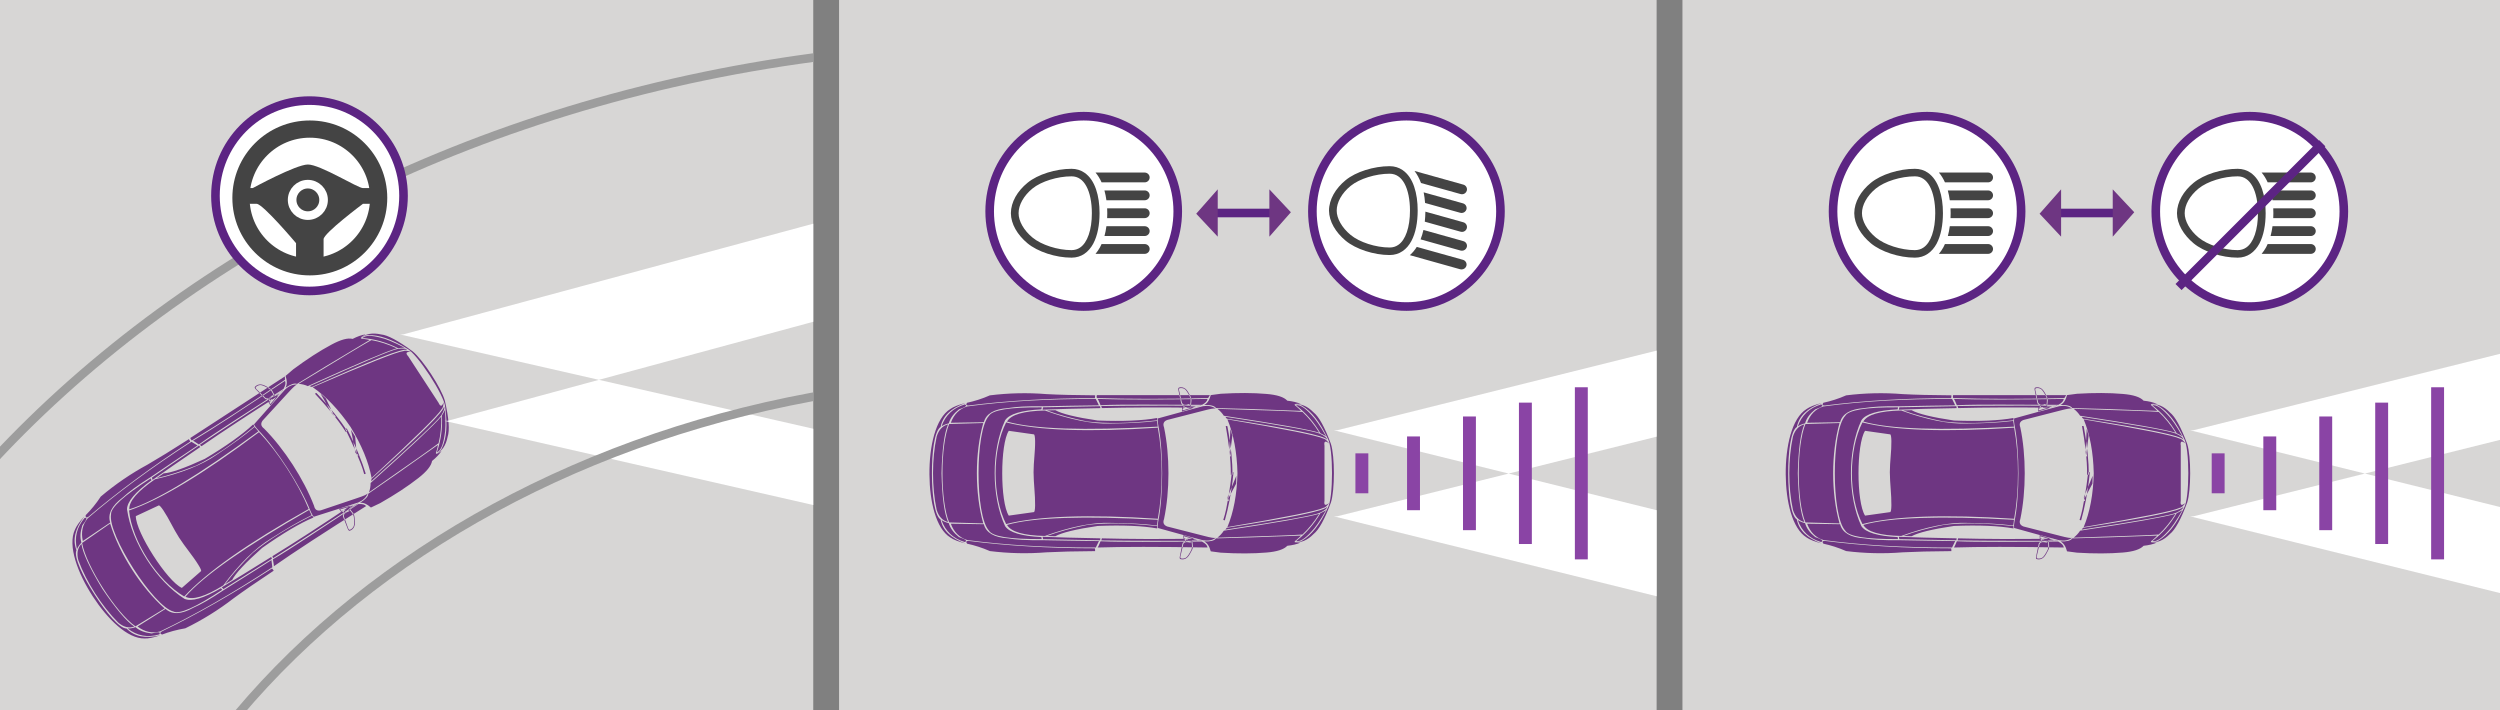 <svg version="1" xmlns="http://www.w3.org/2000/svg" xmlns:xlink="http://www.w3.org/1999/xlink" viewBox="0 0 581 165" enable-background="new 0 0 581 165"><rect x="0" y="0" width="581" height="165" fill="#808080" stroke="none"/><defs><path id="a" d="M195 0h190v165h-190z"/></defs><use xlink:href="#a" overflow="visible" fill-rule="evenodd" clip-rule="evenodd" fill="#D7D6D5"/><clipPath id="b"><use xlink:href="#a" overflow="visible"/></clipPath><g clip-path="url(#b)" fill-rule="evenodd" clip-rule="evenodd"><path d="M308.891 116.891c-.521.719-.961 1.1-1.341 1.129-1.34.701-8.771 2.19-22.3 4.471 1.439-3.45 2.221-7.62 2.34-12.51-.119-4.891-.9-9.061-2.34-12.521 13.529 2.28 20.96 3.771 22.3 4.47.38.041.82.42 1.341 1.131-.881-.711-1.25-.541-1.08.52v12.8c-.17 1.058.199 1.228 1.08.51zm-23.771 5.759c15.159-2.371 22.92-3.99 23.271-4.86.02.41-.551.851-1.67 1.38-1.181.551-8.5 1.87-21.951 3.92.089-.16.24-.29.35-.44zm21.47-3.24c-2.59.77-9.97 2.08-22.17 3.92-.391.609-.891 1.15-1.5 1.62 11.811-.37 18.391-.591 19.77-.729 1.48-1.391 2.749-2.971 3.9-4.811zm.269-.14c-1.489 2.58-3.379 4.74-5.649 6.48.89.2 2.04-.54 3.55-2.2.87-.85 2.01-2.51 3.41-4.97-.44.26-.87.5-1.311.69zm-4.509 5.201c-9.229.359-15.81.579-19.75.649-.34.53-1.27.76-2.75.71.7.35 1.221 1.109 1.53 2.3.82.101 1.58.21 2.33.31 3.979.25 7.521.23 10.61-.029 2.449-.2 4.08-.73 4.85-1.57 1.221-.13 2.23-.369 3.1-.75-1.42.1-1.74-.1-1.029-.57.599-.531.999-.871 1.109-1.05zm-33.27-1.771c3.48.97 6.97 1.93 10.51 2.86 1.21.189 2.18 0 2.95-.57-.31.109-1.21-.04-2.7-.44-2.83-.71-5.7-1.45-8.57-2.19-.83-.31-1.07-.889-.75-1.729 1.37-6.489 1.37-14.819 0-21.31-.32-.83-.08-1.42.75-1.721 2.87-.75 5.74-1.49 8.57-2.199 1.49-.4 2.391-.541 2.7-.44-.771-.56-1.74-.75-2.95-.56-3.54.93-7.03 1.89-10.51 2.85-.05.46-.02.92.08 1.439 1.23 5.91 1.23 16.67 0 22.57-.1.53-.13.99-.08 1.44zm-.03-1.9c-17.12-.97-28.88-.569-35.02 1.19.93 1.619 3.87 2.46 8.8 2.57 5.71-2.101 11.06-3.19 15.13-3.041 4.45.051 7.79.211 10.9.61.08-.408.16-.919.19-1.329zm-13.93 1.43c5.83-.23 10.44-.03 13.81.58.02-.211 0-.371-.02-.541-6.44-.72-11.85-.81-16.24-.27-3.54.721-6.67 1.57-9.36 2.57l1.95.05c1.48-.829 4.77-1.639 9.86-2.389zm-13.09 2.59c-4.66-.23-7.47-1.08-8.44-2.541-3.24-6.979-3.24-17.619 0-24.6.97-1.47 3.78-2.31 8.44-2.55.02-.03.04-.19.06-.46-7.42-.061-11.48.62-12.25 1.971-3.24 3.439-3.24 23.239 0 26.68.77 1.35 4.83 2.02 12.25 1.959-.02-.269-.04-.42-.06-.459zm-13.52-3.179l-7.92-.23c-2.08-4.98-2.08-17.881 0-22.87l7.92-.229c-1.98 6.999-1.98 16.338 0 23.329zm-9.71-.791c.92 2.621 2.73 4.32 5.41 5.11.68-.239.23-.59-1.36-1.149-1.27-1.021-2.02-2.07-2.35-3.23-.81-.201-1.32-.472-1.7-.731zm35.86 6.39c-11.2.029-21.18-.57-29.9-1.74-1.8-.57-3.06-1.82-3.79-3.79l7.67.12c.52 1.98 2.38 3.07 5.58 3.279 1.79.311 4.47.48 8.09.431 4.36.101 8.72.149 13.08.21-.23.48-.46.971-.73 1.49zm1.07-2.131c-5.64-.109-10.12-.229-13.44-.359.05.2.08.37.11.55l13.26.261.07-.452zm23.629.761c-10.46.021-18.5.149-23.589-.08-.28.56-.34.931-.67 1.45 5.67-.19 14.18-.19 25.53 0-.08-.519-.47-.929-1.271-1.37zm-54.269-.16c8.87 1.13 18.66 1.71 29.36 1.72.05.211.05.43.05.65-4.62.029-8.39.13-11.3.279-4.44.361-8.83.25-13.15-.289-1.83-.801-3.63-1.36-5.3-1.721-.33-.458-.2-.639.34-.639zm54.08-.03c-14.99.03-22.78-.06-23.23-.09l.13-.48c6.33.181 13.49.19 21.48.091.54.179 1.08.319 1.62.479zm5.95-28.369c15.159 2.369 22.92 3.989 23.271 4.859.02-.41-.551-.85-1.67-1.38-1.181-.56-8.5-1.88-21.951-3.931.089.161.24.301.35.452zm21.47 3.239c-2.59-.78-9.97-2.079-22.17-3.93-.391-.61-.891-1.149-1.5-1.61 11.811.36 18.391.59 19.77.721 1.48 1.389 2.749 2.969 3.9 4.819zm.269.13c-1.489-2.57-3.379-4.729-5.649-6.479.89-.2 2.04.55 3.55 2.21.87.85 2.01 2.5 3.41 4.97-.44-.272-.87-.501-1.311-.701zm1.691 1.211c-1.771-3.761-3.73-6.271-5.86-7.531-.33-.26-.939-.399-1.91-.399 1.58-.2 3.07.431 4.49 1.88 1.24.971 2.59 3.43 4.03 7.311.931 2.91.931 10.75 0 13.649-1.44 3.88-2.79 6.351-4.03 7.31-1.42 1.461-2.91 2.08-4.49 1.891.971 0 1.58-.15 1.91-.41 2.131-1.25 4.09-3.76 5.86-7.529 1.35-2.153 1.35-14.023 0-16.172zm-6.2-6.401c-9.229-.37-15.81-.59-19.75-.66-.34-.52-1.27-.76-2.75-.71.7-.351 1.221-1.101 1.53-2.3.82-.1 1.58-.2 2.33-.31 3.979-.24 7.521-.231 10.61.04 2.449.2 4.08.72 4.85 1.57 1.221.13 2.23.37 3.1.75-1.42-.11-1.74.09-1.029.56.599.541.999.881 1.109 1.06zm-33.3 3.66c-17.12.97-28.88.58-35.02-1.18.93-1.621 3.87-2.461 8.8-2.57 5.71 2.09 11.06 3.189 15.13 3.029 4.45-.05 7.79-.209 10.9-.609.08.42.16.92.19 1.33zm-13.93-1.42c5.83.22 10.44.029 13.81-.59.02.209 0 .379-.02.539-6.44.721-11.85.81-16.24.271-3.54-.72-6.67-1.56-9.36-2.57l1.95-.05c1.48.83 4.77 1.65 9.86 2.4zm-20.68 2.39c1.98.26 3.88.54 5.79.819.22-.049.31.59.33 1.561.04 2.34-.36 4.79-.36 7.24.01 2.609.4 5.22.36 7.72-.02.96-.11 1.61-.33 1.56-1.91.271-3.81.551-5.79.811-2.03-3.131-2.03-16.571 0-19.711zm34.64-.729c-16.07 1.069-27.82.659-35.25-1.221-3.27 6.391-3.27 17.221 0 23.62 7.43-1.88 19.18-2.29 35.25-1.229 1.19-6.391 1.19-14.771 0-21.17zm-50.27 10.589c.13-5.53.64-9.32 1.52-11.351-1.28.31-2.16 1.271-2.64 2.81-1.14 5.261-1.14 11.82 0 17.07.48 1.551 1.36 2.5 2.64 2.81-.88-2.029-1.39-5.809-1.52-11.339zm-.22-10.75c-1.45.92-2.04 5.979-2.01 10.979.02 4.84.61 9.62 2.01 10.521.49 2.52 2.38 4.35 5.79 5.569-1.66-.42-2.84-.899-3.54-1.399-3.33-2.08-4.79-8.32-4.84-14.621-.05-6.5 1.4-13.079 4.84-15.219.7-.5 1.88-.98 3.54-1.41-3.41 1.22-5.3 3.05-5.79 5.58zm.21-.13c.92-2.609 2.73-4.31 5.41-5.109.68.24.23.6-1.36 1.15-1.27 1.02-2.02 2.069-2.35 3.239-.81.2-1.32.46-1.7.72zm35.86-6.39c-11.2-.021-21.18.569-29.9 1.75-1.8.569-3.06 1.819-3.79 3.79l7.67-.13c.52-1.97 2.38-3.06 5.58-3.28 1.79-.311 4.47-.48 8.09-.42 4.36-.1 8.72-.16 13.08-.22-.23-.479-.46-.96-.73-1.49zm1.07 2.14c-5.64.101-10.12.221-13.44.36.05-.2.08-.38.11-.55l13.26-.26.07.45zm23.629-.77c-10.46-.01-18.5-.15-23.589.09-.28-.57-.34-.939-.67-1.46 5.67.19 14.18.19 25.53 0-.08.52-.47.931-1.271 1.37zm1.811-2.25h-26.26c-.08.22-.08.449 0 .67 7.65.25 16.29.25 25.859 0l.401-.67zm-56.08 2.41c8.87-1.131 18.66-1.7 29.36-1.721.05-.209.05-.43.05-.649-4.62-.03-8.39-.12-11.3-.28-4.44-.359-8.83-.25-13.15.29-1.83.81-3.63 1.36-5.3 1.72-.33.461-.2.64.34.64zm54.08.03c-14.99-.029-22.78.061-23.23.09l.13.48c6.33-.17 13.49-.189 21.48-.09.54-.18 1.08-.32 1.62-.48zm.26 31.48l-4.42-1.37.04.88.341.11v.5c-.581.22-.54.29-.67.89-.18.82-.33 1.6-.5 2.41-.13.58-.13.801.48.83.55.029 1.03-.2 1.38-.609.35-.41.62-.961.891-1.461.43-.8.189-1.26.129-2.18h2.329zm-4.5 1.01c.03-.4.21-.65.54-.731l.239-.039c.319-.06 1.63.32.899-.04-.02-.011-.549-.13-.83-.12h-.19c0-.15 0-.311-.02-.43.84.039.8-.051-.141-.25-.25-.051-.34-.221-.25-.53l3.131.94h-1.281c-.18.1-.19.27-.09.51.11.64.121 1.209-.049 1.68-.511 1.01-.931 1.63-1.25 1.84-.351.2-.71.27-1.101.2-.21-.02-.28-.2-.19-.569.193-.83.383-1.641.583-2.461zm4.17-32.51l-4.419 1.37.04-.88.34-.11v-.5c-.57-.22-.531-.29-.661-.89l-.51-2.41c-.12-.58-.12-.801.49-.83.55-.029 1.021.2 1.38.609.35.41.62.961.881 1.461.43.8.199 1.26.139 2.18h2.32zm-4.5-1.01c.04.4.22.65.54.731l.25.039c.319.06 1.619-.32.899.04-.03.011-.55.13-.83.12h-.19c0 .15 0 .311-.02.43.84-.039.79.051-.141.25-.259.051-.339.221-.259.53l3.14-.94h-1.28c-.19-.1-.2-.27-.09-.51.11-.64.11-1.209-.05-1.68-.52-1.01-.93-1.63-1.25-1.84-.35-.2-.71-.27-1.11-.2-.2.021-.27.2-.18.569.181.83.371 1.641.571 2.461zm10.259 5.76c.65 3.76 1.221 7.54 1.181 11.359.101-.069.42-.08.399-.039-.01-2.87-.31-6.551-1.199-11.28-.17-.02-.32-.069-.381-.04zm.811 5.99l.29-5.32.431 1.62-.491 3.96.16.79-.19.04zm.64 4.67c-.221 1.97-.511 3.99-.86 6.04-.3 1.739-.62 3.51-1.16 5.13l.36.109c.789-2.77 1.55-6.379 2.02-11.149-.16-.05-.29-.149-.36-.13zm-1.01 5.86l2.03-4.94-.051 1.83-1.819 3.42.1.62-.201-.02z" fill="#6E3682"/><path d="M310.71 100l104.29-26v52l-105-26zm0 20l104.29-26v52l-105-26z" fill="#fff"/></g><defs><path id="c" d="M-1 0h190v165h-190z"/></defs><use xlink:href="#c" overflow="visible" fill-rule="evenodd" clip-rule="evenodd" fill="#D7D6D5"/><clipPath id="d"><use xlink:href="#c" overflow="visible"/></clipPath><g clip-path="url(#d)" clip-rule="evenodd"><path d="M103.1 93.439c-.04.881-.21 1.44-.5 1.681-.74 1.319-6.15 6.64-16.24 15.95-.69-3.7-2.32-7.641-4.88-11.83-2.78-4.051-5.71-7.131-8.8-9.25 12.57-5.461 19.6-8.26 21.1-8.4.33-.17.91-.1 1.74.22-1.13-.12-1.35.23-.63 1.02l7.02 10.76c.44.99.85.93 1.19-.151zm-16.77 17.84c11.41-10.289 17.03-15.889 16.85-16.819.23.34 0 1.021-.65 2.08-.69 1.11-6.09 6.22-16.24 15.3-.01-.18.03-.38.04-.561zm16.22-14.468c-1.74 2.06-7.21 7.199-16.42 15.43 0 .731-.12 1.46-.38 2.18 9.7-6.76 15.09-10.55 16.18-11.42.47-1.981.67-4.001.62-6.19zm.15-.261c.17 2.979-.22 5.83-1.17 8.55.86-.32 1.41-1.58 1.76-3.8.26-1.19.31-3.21.13-6.05-.23.471-.46.9-.72 1.3zm-.92 6.841c-7.53 5.35-12.94 9.139-16.2 11.359 0 .62-.65 1.33-1.92 2.1.78-.09 1.63.271 2.54 1.101l2.13-1.011c3.47-1.969 6.43-3.91 8.88-5.83 1.94-1.51 3.02-2.85 3.2-3.979.96-.78 1.67-1.53 2.2-2.33-1.14.87-1.52.87-1.18.091.21-.783.36-1.283.35-1.501zm-28.87 16.709c3.45-1.1 6.9-2.189 10.39-3.34 1.11-.5 1.82-1.19 2.16-2.09-.2.26-1.04.62-2.5 1.1-2.77.951-5.59 1.891-8.4 2.83-.87.211-1.39-.16-1.57-1.039-2.4-6.23-6.94-13.261-11.63-17.971-.721-.529-.84-1.16-.311-1.869 2-2.191 4-4.371 5.98-6.521 1.03-1.14 1.7-1.75 2.02-1.841-.95-.049-1.87.32-2.77 1.141-2.47 2.71-4.86 5.42-7.25 8.13.21.41.49.78.859 1.17 4.24 4.3 10.101 13.37 12.3 19.03.212.5.432.91.722 1.27zm-1.06-1.6c-14.9 8.55-24.56 15.33-28.76 20.18 1.67.86 4.59-.029 8.8-2.64 3.65-4.91 7.54-8.761 11.05-10.86 3.75-2.39 6.65-4.09 9.47-5.449-.16-.391-.37-.861-.56-1.231zm-10.92 8.83c4.78-3.38 8.75-5.73 11.92-7.061-.1-.189-.21-.319-.32-.449-5.79 2.92-10.38 5.8-13.78 8.67-2.57 2.539-4.74 4.97-6.46 7.3l1.67-1.03c.79-1.52 3.11-4.01 6.97-7.43zm-9.58 9.37c-4.04 2.36-6.86 3.18-8.47 2.47-6.52-4.141-12.3-13.15-13.36-20.82.02-1.76 1.92-4.01 5.7-6.75 0-.039-.07-.18-.2-.42-6.25 4-9.29 6.791-9.21 8.35-.85 4.671 9.88 21.431 14.48 22.58 1.38.721 5.16-.939 11.36-5.049-.16-.221-.26-.34-.3-.361zm-13.09 4.71l-6.78 4.15c-4.45-3.09-11.44-14.021-12.4-19.371l6.52-4.52c2.13 6.991 7.2 14.901 12.66 19.741zm-8.59 4.651c2.2 1.719 4.64 2.17 7.33 1.379.44-.58-.14-.629-1.78-.229-1.609-.181-2.82-.66-3.72-1.46-.79.269-1.37.319-1.83.31zm33.62-14.231c-9.4 6.16-18.11 11.13-26.08 14.91-1.83.5-3.57.13-5.25-1.141l6.51-4.1c1.521 1.391 3.68 1.3 6.48-.27 1.67-.721 4.02-2.051 7.03-4.08 3.72-2.301 7.41-4.641 11.1-6.98.07.531.15 1.071.21 1.661zm-.27-2.391c-4.79 3-8.62 5.35-11.49 7.061.149.141.28.27.399.4l11.271-7.041-.18-.42zm20.25-12.289c-8.76 5.74-15.44 10.25-19.85 12.84.07.64.22.98.23 1.6 4.66-3.26 11.81-7.93 21.44-13.98-.35-.389-.91-.52-1.82-.46zm-45.67 29.59c8.08-3.9 16.61-8.78 25.61-14.631.16.15.28.341.4.52-3.87 2.56-6.98 4.7-9.34 6.431-3.54 2.739-7.29 5.049-11.21 6.959-1.98.33-3.8.84-5.4 1.451-.52-.21-.51-.43-.06-.73zm45.41-29.65c-12.57 8.24-19.16 12.42-19.56 12.641l-.14-.471c5.4-3.32 11.42-7.23 18.07-11.689.56-.141 1.09-.321 1.63-.481zm-10.53-27.16c13.98-6.27 21.36-9.14 22.13-8.6-.21-.35-.92-.41-2.15-.25-1.29.18-8.13 3.061-20.5 8.66.16.09.35.13.52.19zm19.73-8.98c-2.58.76-9.47 3.69-20.68 8.78-.66-.301-1.37-.471-2.14-.53 10.08-6.13 15.7-9.52 16.93-10.16 2 .36 3.92.99 5.89 1.91zm.3-.03c-2.65-1.35-5.4-2.14-8.26-2.36.64-.65 2.01-.66 4.17-.09 1.19.25 3.05 1.02 5.58 2.32-.52.02-1.01.06-1.49.13zm2.08.09c-3.54-2.19-6.55-3.23-9.02-3.12-.42-.04-1 .17-1.81.7 1.22-1.03 2.8-1.31 4.78-.87 1.56.14 4.04 1.47 7.37 3.94 2.37 1.93 6.67 8.52 7.48 11.48.93 4.049 1.15 6.869.64 8.359-.39 2-1.29 3.34-2.73 4.04.81-.53 1.24-.979 1.38-1.38 1.1-2.23 1.36-5.41.78-9.551-.05-2.547-6.56-12.528-8.87-13.598zm-8.68-1.99c-7.92 4.711-13.54 8.121-16.88 10.201-.57-.25-1.47.059-2.69.899.39-.67.42-1.58.03-2.761.63-.529 1.21-1.029 1.78-1.529 3.2-2.37 6.16-4.29 8.9-5.75 2.15-1.16 3.8-1.61 4.9-1.32 1.09-.56 2.07-.91 3.01-1.06-1.25.69-1.41 1.03-.56 1.04.8.12 1.32.19 1.51.28zm-25.87 21.23c-13.82 10.15-23.89 16.24-29.99 18.109-.1-1.879 1.91-4.189 5.98-6.979 5.93-1.351 11-3.34 14.33-5.7 3.7-2.459 6.41-4.42 8.8-6.449.29.298.63.689.88 1.019zm-12.45 6.391c5.01-2.99 8.76-5.67 11.26-8.021.13.159.2.31.27.46-5 4.12-9.48 7.15-13.46 9.09-3.35 1.32-6.44 2.32-9.23 2.939l1.61-1.1c1.69-.109 4.89-1.219 9.55-3.368zm-16.03 13.309c1.8-.851 3.55-1.66 5.29-2.47.16-.16.59.34 1.13 1.14 1.31 1.96 2.3 4.239 3.63 6.31 1.42 2.2 3.18 4.2 4.49 6.34.51.82.789 1.42.58 1.5-1.45 1.28-2.899 2.551-4.42 3.86-3.41-1.55-10.7-12.92-10.7-16.68zm28.64-19.52c-12.89 9.66-22.96 15.74-30.21 18.211.72 7.18 6.6 16.35 12.82 19.979 5.22-5.66 14.86-12.44 28.93-20.33-2.49-6.05-7.07-13.12-11.54-17.86zm-36.42 36.41c-2.891-4.76-4.51-8.23-4.86-10.43-.91.96-1.13 2.24-.7 3.811 1.88 5.079 5.441 10.639 9.25 14.459 1.24 1.051 2.5 1.381 3.74.94-1.84-1.24-4.32-4.17-7.43-8.78zm-6.01-8.981c-.71 1.57 1.54 6.181 4.26 10.391 2.64 4.1 5.729 7.83 7.39 7.82 1.79 1.88 4.38 2.39 7.9 1.56-1.62.55-2.88.79-3.73.75-3.94.06-8.55-4.44-12.01-9.75-3.56-5.479-5.89-11.83-4.17-15.53.32-.789 1.04-1.85 2.21-3.109-2.2 2.889-2.79 5.469-1.85 7.868zm.11-.218c-.63-2.711-.04-5.141 1.78-7.271.7-.17.51.38-.521 1.71-.51 1.561-.569 2.85-.22 4.02-.569.61-.849 1.11-1.039 1.541zm26.61-24.971c-9.4 6.09-17.44 12.04-24.11 17.79-1.21 1.46-1.59 3.21-1.13 5.271l6.36-4.301c-.63-1.949.34-3.89 2.899-5.81 1.33-1.24 3.49-2.851 6.561-4.78 3.6-2.46 7.22-4.88 10.84-7.311-.46-.279-.91-.558-1.42-.859zm2.05 1.221c-4.66 3.159-8.35 5.709-11.07 7.629l-.189-.52 10.96-7.46.299.351zm19.37-13.532c-8.76 5.681-15.57 9.961-19.7 12.931-.55-.319-.8-.601-1.36-.86 4.86-2.93 11.98-7.57 21.38-13.92.22.48.11 1.04-.32 1.849zm.29-2.879l-21.98 14.31c.061.229.18.42.37.569 6.53-3.969 13.76-8.68 21.64-14.1l-.03-.779zm-45.66 32.62c6.82-5.8 14.71-11.619 23.67-17.47-.08-.21-.19-.39-.31-.58-3.89 2.5-7.1 4.47-9.62 5.931-3.92 2.119-7.53 4.609-10.86 7.42-1.1 1.68-2.31 3.129-3.52 4.34-.02.57.18.65.64.359zm45.32-29.48c-12.57 8.149-19.05 12.47-19.41 12.75l.37.33c5.21-3.601 11.2-7.521 17.94-11.79.36-.45.73-.86 1.1-1.29zm17.4 26.39l-4.46 1.26.51.721.35-.09.28.42c-.37.5-.3.539-.07 1.119l.89 2.32c.22.551.33.74.86.43.48-.279.75-.729.83-1.27.07-.54-.01-1.15-.06-1.72-.08-.91-.53-1.171-1.08-1.921l1.95-1.269zm-3.23 3.31c-.18-.35-.17-.66.06-.9l.18-.18c.24-.221 1.54-.62.74-.519-.03.01-.54.189-.77.35l-.15.109-.25-.359c.72-.42.63-.471-.26-.131-.24.101-.4 0-.5-.31l3.14-.92-1.07.7c-.1.189-.02.33.2.48.44.479.76.959.88 1.449.12 1.141.11 1.891-.05 2.24-.18.359-.44.62-.81.77-.18.101-.34-.02-.47-.369l-.87-2.41zm-14.24-29.679l-2.96 3.56-.441-.761.221-.279-.271-.42c-.6.13-.6.05-1.04-.391-.59-.58-1.15-1.16-1.729-1.75-.42-.41-.54-.6-.05-.949.45-.33.97-.391 1.49-.24.521.15 1.04.46 1.53.74.8.439.85.949 1.3 1.75l1.95-1.26zm-4.32 1.609c.25.311.54.43.851.311l.229-.101c.3-.12 1.18-1.149.771-.46-.01.029-.38.42-.62.561l-.17.1c.09.13.17.26.22.369.68-.489.69-.389.02.301-.19.17-.16.359.07.57l2.12-2.49-1.071.689c-.21.021-.319-.109-.359-.369-.26-.601-.561-1.08-.95-1.391-.98-.57-1.67-.859-2.05-.859-.4.02-.74.149-1.03.43-.16.13-.12.32.15.58l1.819 1.759zm11.73-.75c2.59 2.8 5.13 5.67 7.18 8.9.05-.101.31-.28.32-.25-1.58-2.4-3.84-5.34-7.17-8.83-.15.08-.3.11-.33.18zm3.94 4.6l-2.66-4.65 1.24 1.13 1.75 3.609.57.571-.14.14zm3.09 3.57c.89 1.78 1.75 3.65 2.58 5.561.7 1.629 1.4 3.299 1.83 4.959l.36-.1c-.85-2.76-2.19-6.22-4.4-10.5-.16.04-.32.03-.37.08zm2.36 5.49l-1.01-5.269.96 1.569.34 3.88.43.471-.17.089z" fill-rule="evenodd" fill="#6E3682"/><path fill-rule="evenodd" fill="#fff" d="M93.69 77.72l103.4-27.92 1.33 51.99-105.44-24.06zm10.32 20.08l103.59-28.06 1.34 52.18-105.64-24.109z"/><path d="M-61.06 251.061c0-133.07 134.1-240.94 299.53-240.94s299.53 107.869 299.53 240.94c0 133.069-134.1 240.939-299.53 240.939s-299.53-107.87-299.53-240.939zm78.66 14.009c0-97.94 98.88-177.33 220.87-177.33 121.99 0 220.879 79.39 220.879 177.33 0 97.949-98.89 177.34-220.879 177.34-121.99 0-220.87-79.39-220.87-177.34z" stroke="#9D9D9D" stroke-width="2" stroke-linecap="square" stroke-miterlimit="10" fill="none"/></g><defs><path id="e" d="M391 0h190v165h-190z"/></defs><use xlink:href="#e" overflow="visible" fill-rule="evenodd" clip-rule="evenodd" fill="#D7D6D5"/><clipPath id="f"><use xlink:href="#e" overflow="visible"/></clipPath><path d="M509.71 100l104.29-26v52l-105-26zm0 20l104.29-26v52l-105-26z" clip-path="url(#f)" fill-rule="evenodd" clip-rule="evenodd" fill="#fff"/><path d="M507.891 116.891c-.521.719-.961 1.1-1.341 1.129-1.34.701-8.77 2.19-22.3 4.471 1.439-3.45 2.221-7.62 2.34-12.51-.119-4.891-.9-9.061-2.34-12.521 13.529 2.28 20.96 3.771 22.3 4.47.38.041.82.42 1.341 1.131-.881-.711-1.25-.541-1.08.52v12.8c-.17 1.058.199 1.228 1.08.51zm-23.771 5.759c15.159-2.371 22.92-3.99 23.271-4.86.02.41-.551.851-1.67 1.38-1.181.551-8.5 1.87-21.951 3.92.089-.16.24-.29.35-.44zm21.47-3.24c-2.59.77-9.97 2.08-22.17 3.92-.391.609-.891 1.15-1.5 1.62 11.811-.37 18.391-.591 19.77-.729 1.48-1.391 2.749-2.971 3.9-4.811zm.269-.14c-1.489 2.58-3.379 4.74-5.649 6.48.89.2 2.04-.54 3.55-2.2.87-.85 2.01-2.51 3.41-4.97-.44.26-.87.5-1.311.69zm-4.509 5.201c-9.229.359-15.81.579-19.75.649-.34.53-1.27.76-2.75.71.7.35 1.221 1.109 1.53 2.3.82.101 1.58.21 2.33.31 3.979.25 7.521.23 10.61-.029 2.449-.2 4.08-.73 4.85-1.57 1.221-.13 2.23-.369 3.1-.75-1.42.1-1.74-.1-1.029-.57.599-.531.999-.871 1.109-1.05zm-33.27-1.771c3.48.97 6.97 1.93 10.51 2.86 1.21.189 2.18 0 2.95-.57-.31.109-1.21-.04-2.7-.44-2.83-.71-5.699-1.45-8.57-2.19-.83-.31-1.069-.889-.75-1.729 1.371-6.489 1.371-14.819 0-21.31-.319-.83-.08-1.42.75-1.721 2.871-.75 5.74-1.49 8.57-2.199 1.49-.4 2.391-.541 2.7-.44-.771-.56-1.74-.75-2.95-.56-3.54.93-7.029 1.89-10.51 2.85-.051.46-.02.92.08 1.439 1.23 5.91 1.23 16.67 0 22.57-.1.53-.131.99-.08 1.44zm-.03-1.9c-17.12-.97-28.88-.569-35.02 1.19.931 1.619 3.871 2.46 8.801 2.57 5.71-2.101 11.061-3.19 15.13-3.041 4.45.051 7.79.211 10.899.61.079-.408.16-.919.19-1.329zm-13.93 1.43c5.83-.23 10.44-.03 13.81.58.021-.211 0-.371-.02-.541-6.439-.72-11.85-.81-16.24-.27-3.54.721-6.67 1.57-9.359 2.57l1.949.05c1.48-.829 4.769-1.639 9.86-2.389zm-13.091 2.59c-4.659-.23-7.469-1.08-8.44-2.541-3.24-6.979-3.24-17.619 0-24.6.971-1.47 3.78-2.31 8.44-2.55.02-.03.041-.19.06-.46-7.42-.061-11.48.62-12.25 1.971-3.24 3.439-3.24 23.239 0 26.68.77 1.35 4.83 2.02 12.25 1.959-.019-.269-.039-.42-.06-.459zm-13.519-3.179l-7.92-.23c-2.08-4.98-2.08-17.881 0-22.87l7.92-.229c-1.981 6.999-1.981 16.338 0 23.329zm-9.71-.791c.921 2.621 2.729 4.32 5.41 5.11.681-.239.229-.59-1.36-1.149-1.27-1.021-2.02-2.07-2.35-3.23-.811-.201-1.32-.472-1.7-.731zm35.86 6.39c-11.2.029-21.18-.57-29.9-1.74-1.8-.57-3.06-1.82-3.789-3.79l7.67.12c.52 1.98 2.379 3.07 5.58 3.279 1.789.311 4.469.48 8.09.431 4.359.101 8.719.149 13.08.21-.231.48-.461.971-.731 1.49zm1.07-2.131c-5.641-.109-10.121-.229-13.44-.359.05.2.08.37.11.55l13.26.261.07-.452zm23.629.761c-10.459.021-18.5.149-23.59-.08-.279.56-.34.931-.67 1.45 5.67-.19 14.18-.19 25.53 0-.079-.519-.469-.929-1.27-1.37zm-54.269-.16c8.87 1.13 18.66 1.71 29.36 1.72.05.211.05.43.05.65-4.62.029-8.391.13-11.3.279-4.44.361-8.83.25-13.15-.289-1.829-.801-3.63-1.36-5.3-1.721-.33-.458-.2-.639.34-.639zm54.08-.03c-14.99.03-22.779-.06-23.23-.09l.131-.48c6.33.181 13.49.19 21.479.091.54.179 1.08.319 1.62.479zm5.95-28.369c15.159 2.369 22.92 3.989 23.271 4.859.02-.41-.551-.85-1.67-1.38-1.181-.56-8.5-1.88-21.951-3.931.089.161.24.301.35.452zm21.47 3.239c-2.59-.78-9.97-2.079-22.17-3.93-.391-.61-.891-1.149-1.5-1.61 11.811.36 18.391.59 19.77.721 1.48 1.389 2.749 2.969 3.9 4.819zm.269.13c-1.489-2.57-3.379-4.729-5.649-6.479.89-.2 2.04.55 3.55 2.21.87.85 2.01 2.5 3.41 4.97-.44-.272-.87-.501-1.311-.701zm1.691 1.211c-1.77-3.761-3.729-6.271-5.86-7.531-.33-.26-.939-.399-1.91-.399 1.58-.2 3.07.431 4.49 1.88 1.24.971 2.59 3.43 4.03 7.311.931 2.91.931 10.75 0 13.649-1.44 3.88-2.79 6.351-4.03 7.31-1.42 1.461-2.91 2.08-4.49 1.891.971 0 1.58-.15 1.91-.41 2.131-1.25 4.09-3.76 5.86-7.529 1.35-2.153 1.35-14.023 0-16.172zm-6.2-6.401c-9.229-.37-15.81-.59-19.75-.66-.34-.52-1.27-.76-2.75-.71.7-.351 1.221-1.101 1.53-2.3.82-.1 1.58-.2 2.33-.31 3.979-.24 7.521-.231 10.61.04 2.449.2 4.08.72 4.85 1.57 1.221.13 2.23.37 3.1.75-1.42-.11-1.74.09-1.029.56.599.541.999.881 1.109 1.06zm-33.3 3.66c-17.12.97-28.88.58-35.02-1.18.931-1.621 3.871-2.461 8.801-2.57 5.71 2.09 11.061 3.189 15.13 3.029 4.45-.05 7.79-.209 10.899-.609.079.42.16.92.19 1.33zm-13.93-1.42c5.83.22 10.44.029 13.81-.59.021.209 0 .379-.02.539-6.439.721-11.85.81-16.24.271-3.54-.72-6.67-1.56-9.359-2.57l1.949-.05c1.48.83 4.769 1.65 9.86 2.4zm-20.681 2.39c1.98.26 3.881.54 5.791.819.22-.049.31.59.33 1.561.039 2.34-.36 4.79-.36 7.24.01 2.609.399 5.22.36 7.72-.02.96-.11 1.61-.33 1.56-1.91.271-3.811.551-5.791.811-2.029-3.131-2.029-16.571 0-19.711zm34.641-.729c-16.07 1.069-27.82.659-35.25-1.221-3.27 6.391-3.27 17.221 0 23.62 7.43-1.88 19.18-2.29 35.25-1.229 1.19-6.391 1.19-14.771 0-21.17zm-50.27 10.589c.129-5.53.64-9.32 1.52-11.351-1.28.31-2.16 1.271-2.641 2.81-1.14 5.261-1.14 11.82 0 17.07.48 1.551 1.36 2.5 2.641 2.81-.88-2.029-1.391-5.809-1.52-11.339zm-.22-10.75c-1.449.92-2.04 5.979-2.01 10.979.02 4.84.609 9.62 2.01 10.521.49 2.52 2.381 4.35 5.79 5.569-1.659-.42-2.84-.899-3.54-1.399-3.33-2.08-4.79-8.32-4.84-14.621-.05-6.5 1.4-13.079 4.84-15.219.7-.5 1.881-.98 3.54-1.41-3.409 1.22-5.3 3.05-5.79 5.58zm.21-.13c.921-2.609 2.729-4.31 5.41-5.109.681.24.229.6-1.36 1.15-1.27 1.02-2.02 2.069-2.35 3.239-.811.2-1.32.46-1.7.72zm35.86-6.39c-11.2-.021-21.18.569-29.9 1.75-1.8.569-3.06 1.819-3.789 3.79l7.67-.13c.52-1.97 2.379-3.06 5.58-3.28 1.789-.311 4.469-.48 8.09-.42 4.359-.1 8.719-.16 13.08-.22-.231-.479-.461-.96-.731-1.49zm1.07 2.14c-5.641.101-10.121.221-13.44.36.05-.2.08-.38.11-.55l13.26-.26.07.45zm23.629-.77c-10.459-.01-18.5-.15-23.59.09-.279-.57-.34-.939-.67-1.46 5.67.19 14.18.19 25.53 0-.079.52-.469.931-1.27 1.37zm1.811-2.25h-26.26c-.08.22-.08.449 0 .67 7.65.25 16.29.25 25.859 0l.401-.67zm-56.08 2.41c8.87-1.131 18.66-1.7 29.36-1.721.05-.209.05-.43.05-.649-4.62-.03-8.391-.12-11.3-.28-4.44-.359-8.83-.25-13.15.29-1.829.81-3.63 1.36-5.3 1.72-.33.461-.2.64.34.64zm54.08.03c-14.99-.029-22.779.061-23.23.09l.131.48c6.33-.17 13.49-.189 21.479-.09.54-.18 1.08-.32 1.62-.48zm.26 31.48l-4.42-1.37.04.88.341.11v.5c-.58.22-.541.29-.67.89-.181.82-.33 1.6-.5 2.41-.131.58-.131.801.479.83.55.029 1.03-.2 1.38-.609.35-.41.62-.961.891-1.461.43-.8.189-1.26.129-2.18h2.33zm-4.5 1.01c.03-.4.211-.65.541-.731l.239-.039c.319-.06 1.63.32.899-.04-.02-.011-.549-.13-.83-.12h-.19c0-.15 0-.311-.02-.43.84.039.8-.051-.141-.25-.25-.051-.34-.221-.25-.53l3.131.94h-1.281c-.18.1-.19.27-.09.51.11.64.121 1.209-.049 1.68-.511 1.01-.931 1.63-1.25 1.84-.351.2-.711.27-1.101.2-.21-.02-.28-.2-.19-.569.192-.83.382-1.641.582-2.461zm4.17-32.51l-4.42 1.37.041-.88.34-.11v-.5c-.57-.22-.531-.29-.66-.89l-.51-2.41c-.121-.58-.121-.801.489-.83.55-.029 1.021.2 1.38.609.35.41.62.961.881 1.461.43.8.199 1.26.139 2.18h2.32zm-4.5-1.01c.041.4.221.65.541.731l.25.039c.319.06 1.619-.32.899.04-.03.011-.55.13-.83.12h-.19c0 .15 0 .311-.02.43.84-.039.79.051-.141.25-.26.051-.34.221-.26.53l3.141-.94h-1.28c-.19-.1-.2-.27-.09-.51.11-.64.11-1.209-.05-1.68-.521-1.01-.93-1.63-1.25-1.84-.35-.2-.711-.27-1.11-.2-.2.021-.271.2-.181.569.181.83.371 1.641.571 2.461zm10.259 5.76c.65 3.76 1.221 7.54 1.181 11.359.101-.069.42-.08.399-.039-.01-2.87-.31-6.551-1.199-11.28-.17-.02-.32-.069-.381-.04zm.811 5.99l.29-5.32.431 1.62-.491 3.96.16.79-.19.04zm.64 4.67c-.221 1.97-.511 3.99-.86 6.04-.3 1.739-.62 3.51-1.16 5.13l.36.109c.789-2.77 1.55-6.379 2.02-11.149-.16-.05-.29-.149-.36-.13zm-1.01 5.86l2.03-4.94-.051 1.83-1.819 3.42.1.62-.201-.02z" fill-rule="evenodd" clip-rule="evenodd" fill="#6E3682"/><g clip-rule="evenodd"><path fill-rule="evenodd" fill="#fff" stroke="#5C2483" stroke-width="2" stroke-linecap="square" stroke-miterlimit="10" d="M50.07 45.5c0-12.22 9.78-22.12 21.85-22.12 12.07 0 21.86 9.9 21.86 22.12s-9.79 22.12-21.86 22.12-21.85-9.9-21.85-22.12z"/><path fill-rule="evenodd" fill="#444" d="M56 43.71h2.74s10-5.45 12.8-5.48c2.81-.04 11.61 5.48 12.8 5.48h3.66v3.66h-3.66s-9.16 6.84-9.14 8.23c.02 1.38 0 6.4 0 6.4h-6.4v-5.49s-7.65-9.08-9.14-9.14c-1.5-.05-3.66 0-3.66 0v-3.66z"/><g fill="none"><path stroke="#444" stroke-width="4" d="M56 46c0-8.84 7.16-16 16-16s16 7.16 16 16-7.16 16-16 16-16-7.16-16-16z"/><path stroke="#fff" stroke-width="2" d="M67.89 46.46c0-2.02 1.63-3.66 3.65-3.66s3.66 1.64 3.66 3.66c0 2.02-1.64 3.65-3.66 3.65-2.02 0-3.65-1.63-3.65-3.65z"/></g></g><path fill-rule="evenodd" clip-rule="evenodd" fill="#fff" stroke="#5C2483" stroke-width="2" stroke-linecap="square" stroke-miterlimit="10" d="M230 49.12c0-12.22 9.78-22.12 21.85-22.12 12.07 0 21.86 9.9 21.86 22.12s-9.79 22.12-21.86 22.12-21.85-9.9-21.85-22.12z"/><g fill="#444"><path fill-rule="evenodd" clip-rule="evenodd" d="M252.02 58.98c.85-.58 1.52-1.38 2.04-2.33 1.02-1.91 1.47-4.39 1.48-7.1 0-2.03-.26-3.93-.82-5.56-.56-1.62-1.42-2.99-2.7-3.86-.85-.58-1.87-.9-3-.9-3.68 0-7.85 1.31-10.21 3.24-2.36 1.92-3.87 4.48-3.88 7.08.01 2.5 1.52 5.04 3.87 7 2.36 1.95 6.53 3.33 10.22 3.33h.01c1.12 0 2.15-.32 2.99-.9zm-1.02-17.41c.57.38 1.06.95 1.47 1.71.83 1.52 1.28 3.76 1.28 6.27 0 1.89-.25 3.62-.73 5.01-.47 1.39-1.17 2.41-2.02 2.98-.56.38-1.19.58-1.98.59-3.23 0-7-1.22-9.06-2.92-2.07-1.7-3.25-3.89-3.24-5.66-.01-1.9 1.17-4.06 3.23-5.74 2.05-1.67 5.83-2.83 9.07-2.83.79 0 1.42.21 1.98.59z"/><path d="M266.02 40.1c.64 0 1.16.52 1.16 1.14 0 .63-.52 1.14-1.16 1.14h-10.01c-.39-.86-.86-1.63-1.41-2.28h11.42zm0 4.16c.64 0 1.16.51 1.16 1.14 0 .63-.52 1.14-1.16 1.14h-8.89c-.11-.8-.26-1.56-.46-2.28h9.35zm-8.72 4.15h8.72c.64 0 1.16.51 1.16 1.14 0 .63-.52 1.14-1.16 1.14h-8.72c.02-.37.03-.75.03-1.13 0-.39-.01-.77-.03-1.15zm8.72 4.16c.64 0 1.16.51 1.16 1.14 0 .63-.52 1.14-1.16 1.14h-9.34c.19-.72.35-1.48.45-2.28h8.89zm-10.02 4.15h10.02c.64 0 1.16.51 1.16 1.14 0 .63-.52 1.14-1.16 1.14h-11.42c.38-.46.73-.97 1.04-1.53.13-.24.25-.49.36-.75z"/></g><path fill-rule="evenodd" clip-rule="evenodd" fill="#fff" stroke="#5C2483" stroke-width="2" stroke-linecap="square" stroke-miterlimit="10" d="M305 49.12c0-12.22 9.779-22.12 21.85-22.12 12.07 0 21.86 9.9 21.86 22.12s-9.79 22.12-21.86 22.12c-12.071 0-21.85-9.9-21.85-22.12z"/><g fill="#444"><path fill-rule="evenodd" clip-rule="evenodd" d="M325.95 58.37c.86-.57 1.521-1.38 2.04-2.33 1.029-1.91 1.47-4.39 1.48-7.09 0-2.03-.261-3.94-.82-5.57-.551-1.62-1.42-2.99-2.7-3.86-.841-.58-1.87-.9-3-.9-3.681 0-7.851 1.31-10.21 3.24-2.36 1.93-3.87 4.49-3.881 7.09.02 2.49 1.52 5.03 3.871 6.99 2.359 1.95 6.529 3.33 10.22 3.33h.01c1.13 0 2.149-.32 2.99-.9zm-1.02-17.41c.57.38 1.061.95 1.48 1.71.82 1.52 1.27 3.76 1.27 6.28 0 1.88-.25 3.61-.729 5-.47 1.39-1.171 2.42-2.021 2.98-.56.38-1.189.59-1.979.59-3.229 0-7-1.22-9.06-2.92-2.07-1.7-3.25-3.89-3.24-5.65-.01-1.91 1.18-4.07 3.229-5.74 2.06-1.68 5.83-2.84 9.07-2.84.79.01 1.42.21 1.98.59z"/><path d="M340.09 42.91c.61.17.971.8.79 1.41-.14.5-.61.83-1.11.83-.109 0-.22-.02-.33-.05l-9.199-2.57c-.4-1.08-.9-2.01-1.51-2.8l11.359 3.18zm-10.83 14.47l10.73 3c.619.18.97.81.8 1.41-.149.5-.62.83-1.12.83-.109 0-.22-.01-.32-.04l-11.709-3.28c.609-.53 1.159-1.17 1.619-1.92zm10.82-1.34c.62.17.98.8.8 1.4-.149.5-.61.83-1.12.83-.109 0-.21-.01-.32-.04l-9.299-2.6c.27-.68.489-1.41.67-2.19l9.269 2.6zm.01-4.38c.61.17.971.81.79 1.41-.14.5-.61.83-1.11.83-.109 0-.22-.02-.33-.05l-8.319-2.33c.08-.74.13-1.52.14-2.33l8.829 2.47zm-.09-4.4c.609.17.971.8.8 1.41-.149.5-.62.83-1.12.83-.109 0-.22-.02-.33-.05l-8.16-2.28c-.06-.87-.18-1.69-.33-2.47l9.14 2.56z"/></g><g clip-rule="evenodd"><path stroke="#5C2483" stroke-width="2" stroke-linecap="square" stroke-miterlimit="10" d="M280.5 49.5h16" fill="none"/><path fill-rule="evenodd" fill="#6E3682" d="M300 49.33l-5 5.67v-11zm-22 .34l5-5.67v11z"/></g><path d="M315 105.359h3v9.281h-3zm12-3.929h3v17.141h-3zm13-4.64h3v26.42h-3zm13-3.22h3v32.859h-3zm13-3.57h3v40h-3zm148 15.359h3v9.281h-3zm12-3.929h3v17.141h-3zm13-4.64h3v26.42h-3zm13-3.22h3v32.859h-3zm13-3.57h3v40h-3z" fill-rule="evenodd" clip-rule="evenodd" fill="#8A44A5"/><path fill-rule="evenodd" clip-rule="evenodd" fill="#fff" stroke="#5C2483" stroke-width="2" stroke-linecap="square" stroke-miterlimit="10" d="M426 49.12c0-12.22 9.779-22.12 21.85-22.12 12.07 0 21.86 9.9 21.86 22.12s-9.79 22.12-21.86 22.12c-12.071 0-21.85-9.9-21.85-22.12z"/><g fill="#444"><path fill-rule="evenodd" clip-rule="evenodd" d="M448.02 58.98c.851-.58 1.521-1.38 2.041-2.33 1.02-1.91 1.469-4.39 1.48-7.1 0-2.03-.261-3.93-.819-5.56-.561-1.62-1.421-2.99-2.701-3.86-.85-.58-1.869-.9-3-.9-3.68 0-7.85 1.31-10.209 3.24-2.36 1.92-3.871 4.48-3.881 7.08.01 2.5 1.521 5.04 3.87 7 2.36 1.95 6.53 3.33 10.22 3.33h.01c1.119 0 2.149-.32 2.989-.9zm-1.02-17.41c.57.38 1.06.95 1.471 1.71.829 1.52 1.279 3.76 1.279 6.27 0 1.89-.25 3.62-.73 5.01-.47 1.39-1.17 2.41-2.02 2.98-.561.38-1.19.58-1.98.59-3.229 0-7-1.22-9.06-2.92-2.069-1.7-3.25-3.89-3.239-5.66-.011-1.9 1.17-4.06 3.229-5.74 2.05-1.67 5.829-2.83 9.069-2.83.791 0 1.42.21 1.981.59z"/><path d="M462.02 40.1c.641 0 1.16.52 1.16 1.14 0 .63-.52 1.14-1.16 1.14h-10.01c-.39-.86-.859-1.63-1.41-2.28h11.42zm0 4.16c.641 0 1.16.51 1.16 1.14 0 .63-.52 1.14-1.16 1.14h-8.89c-.11-.8-.26-1.56-.46-2.28h9.35zm-8.72 4.15h8.72c.641 0 1.16.51 1.16 1.14 0 .63-.52 1.14-1.16 1.14h-8.72c.021-.37.03-.75.03-1.13 0-.39-.01-.77-.03-1.15zm8.72 4.16c.641 0 1.16.51 1.16 1.14 0 .63-.52 1.14-1.16 1.14h-9.34c.19-.72.35-1.48.45-2.28h8.89zm-10.02 4.15h10.02c.641 0 1.16.51 1.16 1.14 0 .63-.52 1.14-1.16 1.14h-11.42c.381-.46.73-.97 1.041-1.53.129-.24.25-.49.359-.75z"/></g><path fill-rule="evenodd" clip-rule="evenodd" fill="#fff" stroke="#5C2483" stroke-width="2" stroke-linecap="square" stroke-miterlimit="10" d="M501 49.12c0-12.22 9.779-22.12 21.85-22.12 12.07 0 21.86 9.9 21.86 22.12s-9.79 22.12-21.86 22.12c-12.071 0-21.85-9.9-21.85-22.12z"/><g clip-rule="evenodd"><path stroke="#5C2483" stroke-width="2" stroke-linecap="square" stroke-miterlimit="10" d="M476.5 49.5h16" fill="none"/><path fill-rule="evenodd" fill="#6E3682" d="M496 49.33l-5 5.67v-11zm-22 .34l5-5.67v11z"/></g><g fill="#444"><path fill-rule="evenodd" clip-rule="evenodd" d="M523.019 58.98c.851-.58 1.521-1.38 2.041-2.33 1.02-1.91 1.469-4.39 1.479-7.1 0-2.03-.261-3.93-.82-5.56-.56-1.62-1.42-2.99-2.7-3.86-.85-.58-1.869-.9-3-.9-3.68 0-7.85 1.31-10.209 3.24-2.36 1.92-3.871 4.48-3.881 7.08.01 2.5 1.521 5.04 3.87 7 2.36 1.95 6.53 3.33 10.22 3.33h.01c1.121 0 2.151-.32 2.99-.9zm-1.019-17.41c.57.38 1.06.95 1.47 1.71.83 1.52 1.28 3.76 1.28 6.27 0 1.89-.25 3.62-.731 5.01-.47 1.39-1.17 2.41-2.019 2.98-.56.38-1.19.58-1.981.59-3.229 0-7-1.22-9.059-2.92-2.069-1.7-3.25-3.89-3.239-5.66-.011-1.9 1.17-4.06 3.23-5.74 2.05-1.67 5.829-2.83 9.069-2.83.79 0 1.42.21 1.98.59z"/><path d="M537.019 40.1c.641 0 1.16.52 1.16 1.14 0 .63-.52 1.14-1.16 1.14h-10.01c-.39-.86-.859-1.63-1.41-2.28h11.42zm0 4.16c.641 0 1.16.51 1.16 1.14 0 .63-.52 1.14-1.16 1.14h-8.89c-.11-.8-.26-1.56-.46-2.28h9.35zm-8.719 4.15h8.72c.641 0 1.16.51 1.16 1.14 0 .63-.52 1.14-1.16 1.14h-8.72c.021-.37.03-.75.03-1.13 0-.39-.01-.77-.03-1.15zm8.719 4.16c.641 0 1.16.51 1.16 1.14 0 .63-.52 1.14-1.16 1.14h-9.34c.19-.72.35-1.48.45-2.28h8.89zm-10.019 4.15h10.019c.641 0 1.16.51 1.16 1.14 0 .63-.52 1.14-1.16 1.14h-11.419c.381-.46.73-.97 1.041-1.53.128-.24.25-.49.359-.75z"/></g><path clip-rule="evenodd" stroke="#5C2483" stroke-width="2" stroke-linecap="square" stroke-miterlimit="10" d="M539 34l-32 32" fill="none"/></svg>